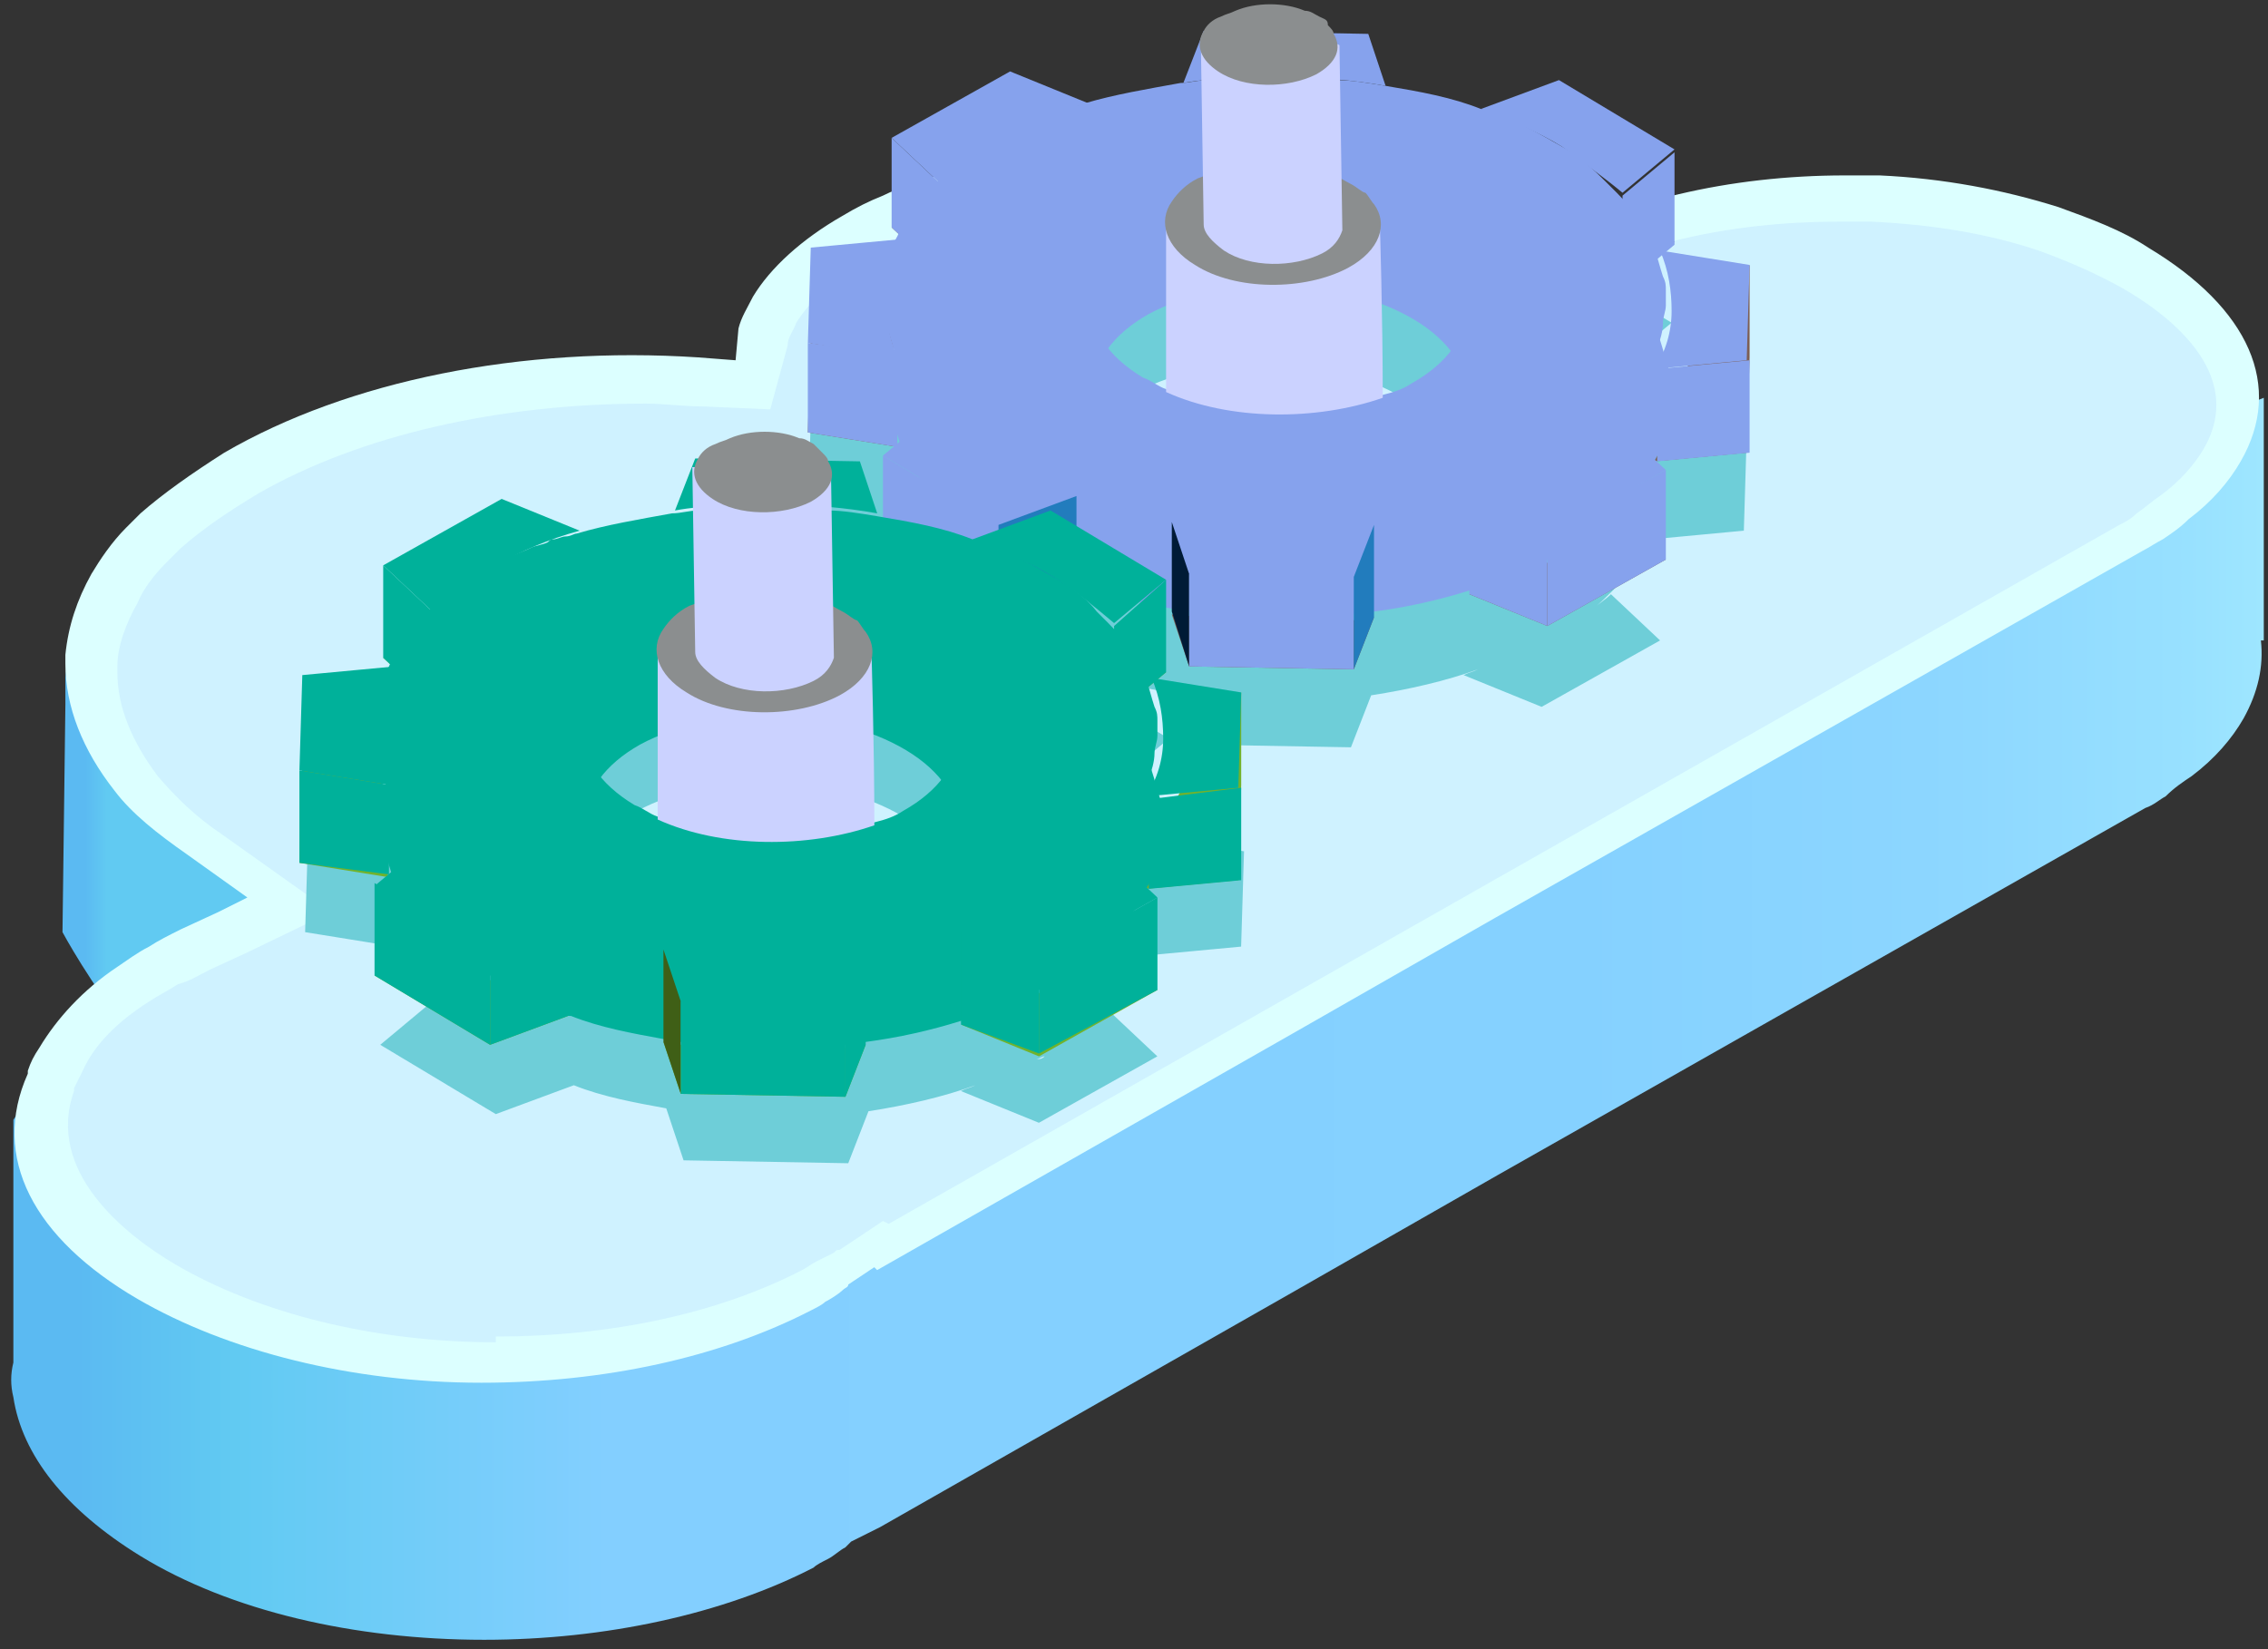 <svg width="143" height="104" viewBox="0 0 143 104" fill="none" xmlns="http://www.w3.org/2000/svg">
<rect x="0" y="0" width="143" height="104" fill="#333333" stroke="none"/>
<path d="M0.843 88.109C0.661 87.381 0.661 86.652 0.843 85.924V70.623L5.396 63.52C4.486 61.88 3.939 67.891 3.939 66.252C3.939 66.07 3.939 65.888 3.939 65.705C4.121 64.066 14.686 64.43 15.597 62.791C16.143 61.88 6.853 50.769 7.764 49.676C8.129 49.312 8.493 48.948 8.675 48.766C10.132 47.309 11.954 54.048 13.957 52.773C21.789 48.219 32.718 46.034 43.829 46.762L46.197 46.944L46.743 44.759C46.926 44.03 47.29 43.483 47.654 42.755C48.747 40.934 50.568 39.112 53.301 37.655C54.029 37.291 54.94 36.744 55.851 36.38C56.944 35.833 58.036 35.469 59.312 35.105C62.954 34.012 66.779 33.465 70.605 33.465C77.162 33.465 83.901 34.923 88.819 37.655C90.094 38.383 91.369 39.294 92.28 40.205L93.919 41.844L95.741 40.569C96.287 40.205 96.651 39.841 97.198 39.658C102.298 36.744 109.219 35.105 116.505 35.105H116.687L142.734 25.087V40.387H142.552C142.734 42.026 142.37 43.666 141.459 45.305C140.731 46.58 139.638 47.855 138.181 48.948C137.634 49.312 137.088 49.676 136.541 50.223C136.177 50.405 135.813 50.769 135.266 50.952L94.466 74.084L81.715 81.37L55.486 96.306L53.665 97.216C53.483 97.399 53.483 97.399 53.301 97.581C52.936 97.763 52.572 98.127 52.208 98.309C51.843 98.492 51.479 98.674 51.297 98.856C45.651 101.77 38.182 103.409 30.532 103.409C22.336 103.409 14.504 101.588 8.857 98.127C4.121 95.213 1.389 91.752 0.843 88.109Z" fill="url(#paint0_linear_200_48828)"/>
<path d="M23.612 62.062C23.977 65.887 23.066 70.077 21.973 73.72C21.609 75.177 21.062 76.634 20.334 77.909C18.33 77.18 16.509 67.709 14.869 66.798C11.408 72.627 3.94 58.784 3.94 58.784L4.123 44.394C4.123 43.848 4.123 43.301 4.123 42.755C4.487 38.748 7.037 34.74 11.955 31.462C17.966 31.826 23.248 56.598 23.612 62.062Z" fill="url(#paint1_linear_200_48828)"/>
<path d="M8.676 81.916C14.322 85.195 22.155 87.198 30.351 87.198C38.183 87.198 45.469 85.559 51.116 82.645C51.48 82.463 51.844 82.281 52.026 82.099C52.391 81.916 52.937 81.552 53.119 81.37C53.302 81.188 53.484 81.188 53.484 81.006L55.123 79.913L55.305 80.095L81.534 65.159L94.284 57.873L135.085 34.741C135.449 34.558 135.996 34.194 136.36 34.012C136.906 33.648 137.453 33.283 137.999 32.737C139.456 31.644 140.549 30.369 141.278 29.094C144.01 24.358 141.824 19.44 135.449 15.615C133.81 14.522 131.806 13.794 129.803 13.065C126.342 11.972 122.517 11.244 118.51 11.062C117.781 11.062 117.053 11.062 116.324 11.062C109.038 11.062 102.117 12.701 97.016 15.615C96.47 15.98 95.924 16.162 95.559 16.526L93.738 17.801L92.099 16.162C91.188 15.251 89.913 14.34 88.638 13.612C83.72 10.697 77.163 9.24 70.423 9.422C66.598 9.422 62.591 9.969 59.13 11.062C58.037 11.426 56.762 11.79 55.669 12.337C54.759 12.701 54.03 13.065 53.119 13.612C50.569 15.069 48.566 16.89 47.473 18.712C47.109 19.44 46.744 19.987 46.562 20.715L46.38 22.719L44.012 22.537C32.901 21.808 21.973 23.994 14.14 28.548C12.137 29.823 10.315 31.098 8.858 32.373C8.494 32.737 8.129 33.101 7.947 33.283C7.037 34.194 6.308 35.287 5.762 36.198C4.851 37.837 4.304 39.476 4.122 41.298C4.122 41.48 4.122 41.662 4.122 41.844C4.122 44.576 5.215 47.309 7.219 49.859C8.312 51.316 9.951 52.591 11.772 53.866L15.597 56.598L13.776 57.509L11.408 58.602C10.68 58.966 9.951 59.33 9.404 59.694C8.676 60.059 7.947 60.605 7.401 60.97C5.215 62.427 3.576 64.248 2.483 66.07C2.119 66.616 1.936 66.98 1.754 67.527V67.709C-0.614 72.991 2.119 78.091 8.676 81.916Z" fill="#DCFFFF"/>
<path d="M31.261 84.284C38.547 84.284 45.287 82.827 50.569 80.095C50.933 79.913 51.115 79.73 51.48 79.548C51.844 79.366 52.208 79.184 52.572 79.002C52.755 78.82 52.755 78.82 52.937 78.82L55.669 76.998L56.033 77.18L133.627 33.101C133.992 32.919 134.356 32.737 134.72 32.373C135.267 32.008 135.631 31.644 136.177 31.28C137.452 30.369 138.363 29.276 138.91 28.365C141.824 23.447 136.359 19.622 133.809 18.165C132.17 17.254 130.531 16.526 128.527 15.797C125.249 14.704 121.788 14.158 117.963 13.976C117.234 13.976 116.506 13.976 115.959 13.976C109.038 13.976 102.663 15.433 98.109 18.165C97.745 18.347 97.198 18.712 96.834 19.076L93.373 21.444L90.459 18.529C89.548 17.801 88.637 16.89 87.544 16.344C83.355 13.794 77.344 12.519 71.151 12.519H70.787C67.144 12.519 63.501 13.065 60.223 13.976C59.13 14.34 58.037 14.704 57.126 15.069C56.398 15.433 55.487 15.797 54.94 16.162C52.755 17.437 51.115 18.894 50.205 20.351C50.022 20.897 49.658 21.262 49.658 21.808L48.565 25.815L44.376 25.633C43.101 25.633 41.826 25.451 40.733 25.451C31.444 25.451 22.701 27.455 16.325 31.098C14.504 32.19 12.865 33.283 11.408 34.558C11.043 34.923 10.861 35.105 10.497 35.469C9.768 36.198 9.04 37.108 8.675 38.019C7.947 39.294 7.4 40.751 7.4 42.026C7.4 42.208 7.4 42.391 7.4 42.391C7.4 44.576 8.311 46.762 9.95 48.948C11.043 50.223 12.318 51.498 13.957 52.591L20.879 57.509L15.597 60.059L13.229 61.152C12.5 61.516 11.954 61.88 11.225 62.062C10.679 62.427 9.95 62.791 9.404 63.155C7.4 64.43 5.943 65.887 5.215 67.527C5.032 67.891 4.85 68.255 4.668 68.62V68.802C2.847 73.902 7.947 77.909 11.043 79.73C16.326 82.827 23.611 84.648 31.261 84.648V84.284Z" fill="#CFF2FF"/>
<path d="M19.238 57.873L20.695 58.784V57.144L19.238 57.873Z" fill="#C7FEFF"/>
<path d="M104.122 34.012L109.951 33.465L110.133 27.455L104.486 26.544C103.94 25.269 103.211 24.176 102.119 23.083L105.397 20.351L98.111 15.979L93.193 17.801C91.372 17.072 89.368 16.708 87.365 16.344L86.272 13.065L75.889 12.883L74.615 16.162C72.611 16.526 70.425 16.89 68.604 17.437L63.686 15.433L56.218 19.622L59.314 22.537C58.221 23.63 57.311 24.722 56.764 25.997L51.118 26.544L50.935 32.555L56.582 33.465C57.129 34.74 57.857 35.833 58.95 36.926L55.671 39.658L62.957 44.03L67.875 42.209C69.697 42.937 71.7 43.301 73.704 43.666L74.797 46.944L85.179 47.126L86.454 43.848C88.822 43.483 91.19 42.937 93.193 42.209C92.829 42.391 92.647 42.391 92.283 42.573L97.201 44.576L104.669 40.387L101.572 37.473C101.208 37.837 100.843 38.019 100.479 38.383C102.119 36.926 103.394 35.469 104.122 34.012ZM55.671 27.273V27.455C55.671 27.455 55.671 27.455 55.671 27.273ZM55.489 29.094C55.489 29.276 55.489 29.276 55.489 29.094V29.094ZM55.489 31.098C55.489 31.28 55.489 31.28 55.489 31.28C55.671 31.098 55.671 31.098 55.489 31.098ZM65.507 17.983C65.507 17.983 65.325 17.983 65.325 18.165C65.325 18.165 65.325 18.165 65.507 17.983ZM60.771 20.533C60.589 20.715 60.589 20.715 60.589 20.715C60.771 20.715 60.771 20.715 60.771 20.533ZM60.407 38.201C60.225 38.201 60.225 38.019 60.043 37.837C60.225 38.019 60.407 38.201 60.407 38.201ZM64.597 40.751C64.779 40.933 64.961 40.933 65.143 40.933C64.961 40.933 64.779 40.751 64.597 40.751ZM104.851 28.365C104.851 28.183 104.669 27.819 104.669 27.637C104.851 27.819 104.851 28.183 104.851 28.365ZM104.669 32.555C104.851 32.19 104.851 32.008 104.851 31.644C104.851 32.008 104.669 32.19 104.669 32.555ZM95.926 18.712C95.561 18.529 95.379 18.529 95.015 18.347C95.197 18.529 95.561 18.712 95.926 18.712ZM86.09 15.979C85.361 15.797 84.632 15.797 83.904 15.615H83.722C84.45 15.615 85.361 15.797 86.09 15.979ZM78.257 15.433C77.711 15.433 76.982 15.433 76.436 15.615C76.982 15.433 77.529 15.433 78.257 15.433ZM82.447 44.03C82.993 44.03 83.358 44.03 83.722 44.03C83.358 44.03 82.811 44.03 82.447 44.03ZM88.458 34.74C87.911 35.105 87.365 35.287 86.636 35.469C82.447 36.926 76.982 36.926 72.975 35.105C72.429 34.923 72.064 34.558 71.518 34.376C66.964 31.644 67.147 27.273 71.7 24.723C76.436 22.172 83.904 22.355 88.458 25.087C93.376 27.819 93.193 32.19 88.458 34.74Z" fill="#6ECED8"/>
<path d="M72.426 60.241L78.254 59.695L78.437 53.684L72.79 52.773C72.244 51.498 71.515 50.405 70.422 49.312L73.701 46.58L66.415 42.209L61.497 44.03C59.676 43.301 57.672 42.937 55.668 42.573L54.575 39.294L44.193 39.112L42.918 42.391C40.915 42.755 38.729 43.119 36.907 43.666L31.989 41.662L24.521 45.852L27.618 48.766C26.525 49.859 25.614 50.952 25.068 52.227L19.421 52.773L19.239 58.784L24.886 59.695C25.432 60.97 26.161 62.062 27.254 63.155L23.975 65.888L31.261 70.259L36.179 68.438C38 69.166 40.004 69.53 42.008 69.895L43.1 73.173L53.483 73.356L54.758 70.077C57.126 69.713 59.493 69.166 61.497 68.438C61.133 68.62 60.951 68.62 60.586 68.802L65.504 70.805L72.972 66.616L69.876 63.702C69.511 64.066 69.147 64.248 68.783 64.612C70.422 63.337 71.697 61.88 72.426 60.241ZM23.975 57.327C23.975 57.509 23.975 57.509 23.975 57.327V57.327ZM33.811 44.394C33.811 44.394 33.629 44.394 33.629 44.577L33.811 44.394ZM29.257 46.944C29.075 47.127 29.075 47.127 29.075 47.127C29.075 47.127 29.075 46.944 29.257 46.944ZM28.893 64.612C28.711 64.612 28.711 64.43 28.529 64.248C28.529 64.43 28.711 64.43 28.893 64.612ZM32.9 66.98C32.9 67.162 32.9 67.162 32.9 66.98V66.98ZM73.337 54.777C73.337 54.594 73.154 54.23 73.154 54.048C73.154 54.23 73.154 54.412 73.337 54.777ZM54.575 42.209C53.847 42.026 53.118 42.026 52.39 41.844H52.208C52.754 42.026 53.665 42.209 54.575 42.209ZM48.018 70.441C48.2 70.441 48.383 70.441 48.383 70.441C48.383 70.441 48.383 70.441 48.018 70.441ZM56.943 61.152C56.397 61.516 55.85 61.698 55.122 61.88C50.933 63.337 45.468 63.337 41.461 61.516C40.915 61.334 40.55 60.97 40.004 60.787C35.45 58.055 35.632 53.684 40.186 51.134C44.922 48.584 52.39 48.766 56.943 51.498C61.679 54.23 61.497 58.602 56.943 61.152ZM65.869 66.616C65.686 66.798 65.504 66.798 65.322 66.798C65.504 66.798 65.686 66.616 65.869 66.616C66.597 66.252 67.144 65.888 67.872 65.341C67.144 65.705 66.597 66.252 65.869 66.616Z" fill="#6ECED8"/>
<path d="M98.474 15.069C97.199 14.34 95.924 13.612 94.467 13.065C94.103 12.883 93.738 12.701 93.374 12.701C91.553 11.972 89.549 11.608 87.545 11.244C86.453 11.062 85.542 10.879 84.449 10.879C83.903 10.879 83.356 10.697 82.81 10.697C82.263 10.697 81.717 10.697 81.17 10.697C80.442 10.697 79.895 10.697 79.349 10.697C78.438 10.697 77.345 10.697 76.434 10.879C75.888 10.879 75.342 11.062 74.795 11.062C72.792 11.426 70.606 11.79 68.784 12.337C68.602 12.337 68.42 12.519 68.056 12.519C67.874 12.519 67.692 12.701 67.327 12.701C67.145 12.701 67.145 12.701 66.963 12.883C66.599 13.065 66.234 13.065 65.87 13.247C65.506 13.429 64.959 13.612 64.595 13.794C64.231 13.976 63.866 14.158 63.32 14.34C62.956 14.522 62.592 14.704 62.227 15.069C61.863 15.251 61.499 15.615 61.134 15.797C60.952 15.979 60.588 16.162 60.406 16.344L60.224 16.526C60.041 16.708 59.859 16.708 59.859 16.89C59.677 17.072 59.495 17.072 59.495 17.255C58.402 18.347 57.491 19.44 56.945 20.715C56.763 21.08 56.581 21.262 56.581 21.626C56.398 22.172 56.216 22.719 56.216 23.265C56.216 23.63 56.034 23.994 56.034 24.358C56.034 24.723 56.034 24.905 56.034 25.269C56.034 25.633 56.034 25.815 56.216 26.18C56.398 26.726 56.581 27.455 56.763 28.001C57.309 29.276 58.038 30.369 59.131 31.462C59.313 31.644 59.313 31.826 59.495 31.826C59.677 32.008 60.041 32.373 60.224 32.555C60.406 32.737 60.77 32.919 60.952 33.101C61.134 33.283 61.499 33.465 61.863 33.648C62.227 33.83 62.592 34.194 62.956 34.376C63.32 34.558 63.684 34.74 64.049 35.105C64.413 35.287 64.777 35.469 65.141 35.651C65.506 35.833 65.87 36.016 66.052 36.198C66.416 36.38 66.781 36.562 67.327 36.744C67.509 36.926 67.692 36.926 68.056 36.926C69.877 37.655 71.881 38.019 73.885 38.383C74.977 38.566 75.888 38.748 76.981 38.748C77.527 38.748 78.074 38.93 78.62 38.93C79.167 38.93 79.713 38.93 80.26 38.93C80.988 38.93 81.535 38.93 82.081 38.93C82.992 38.93 84.085 38.93 84.995 38.748C85.542 38.748 86.088 38.566 86.635 38.566C90.824 38.019 94.649 36.744 97.928 35.105C101.024 33.283 103.392 31.098 104.485 28.73C104.667 28.365 104.849 28.183 104.849 27.819C105.031 27.273 105.214 26.726 105.214 26.18C105.214 25.815 105.396 25.451 105.396 25.087C105.396 24.723 105.396 24.54 105.396 24.176C105.396 23.812 105.396 23.63 105.214 23.265C105.031 22.719 104.849 21.99 104.667 21.444C104.121 20.169 103.392 19.076 102.299 17.983C102.117 17.801 101.753 17.437 101.571 17.255C100.66 16.708 99.749 15.797 98.474 15.069ZM89.185 20.169C93.738 22.901 93.556 27.273 89.003 29.823C84.267 32.373 76.799 32.191 72.245 29.458C67.692 26.726 67.874 22.355 72.427 19.805C77.163 17.255 84.631 17.437 89.185 20.169Z" fill="#86A2ED"/>
<path d="M97.927 35.287C99.566 34.376 100.841 33.465 101.934 32.373L105.03 35.287L97.562 39.476L92.644 37.473C94.648 36.926 96.287 36.198 97.927 35.287Z" fill="#7D5E53"/>
<path d="M63.321 14.34C61.682 15.251 60.407 16.162 59.314 17.255L56.218 14.34L63.686 10.151L68.604 12.154C66.6 12.883 64.961 13.612 63.321 14.34Z" fill="#7D5E53"/>
<path d="M56.218 8.694V14.34L59.314 17.255V11.608L56.218 8.694Z" fill="#86A2ED"/>
<path d="M80.259 39.294C82.445 39.294 84.63 39.294 86.634 38.93L85.359 42.209L74.977 42.026L73.884 38.748C75.887 38.93 78.073 39.112 80.259 39.294Z" fill="#7D5E53"/>
<path d="M80.987 10.515C78.802 10.515 76.616 10.515 74.612 10.879L75.887 7.601L86.27 7.783L87.362 11.062C85.359 10.879 83.173 10.515 80.987 10.515Z" fill="#7D5E53"/>
<path d="M62.776 34.74C64.233 35.651 66.054 36.38 67.876 37.108L62.958 38.93L55.672 34.558L58.95 31.826C60.043 32.737 61.318 33.83 62.776 34.74Z" fill="#7D5E53"/>
<path d="M98.474 15.069C97.017 14.158 95.195 13.43 93.374 12.701L98.292 10.88L105.578 15.251L102.299 17.983C101.206 17.073 99.931 15.98 98.474 15.069Z" fill="#7D5E53"/>
<path d="M105.58 15.433V9.604L102.302 12.336V18.165L105.58 15.433Z" fill="#86A2ED"/>
<path d="M55.853 24.358C55.853 25.633 56.036 26.908 56.582 28.183L50.935 27.272L51.118 21.262L56.946 20.715C56.218 21.808 55.853 23.083 55.853 24.358Z" fill="#7D5E53"/>
<path d="M56.582 22.355L50.935 21.626V27.273L56.582 28.183V22.355Z" fill="#86A2ED"/>
<path d="M105.396 25.451C105.396 24.176 110.314 16.708 110.314 16.708V22.537L110.131 28.548L104.303 29.094C105.031 27.819 105.396 26.726 105.396 25.451Z" fill="#7D5E53"/>
<path d="M104.485 29.094V23.265L110.314 22.719V28.548L104.485 29.094Z" fill="#86A2ED"/>
<path d="M98.477 9.24C97.202 8.511 95.927 7.783 94.47 7.236C94.106 7.054 93.741 6.872 93.377 6.872C91.555 6.143 89.552 5.779 87.366 5.415C86.273 5.233 85.18 5.051 84.27 5.051C83.723 5.051 83.177 4.868 82.63 4.868C82.084 4.868 81.537 4.868 80.991 4.868C80.263 4.868 79.716 4.868 78.987 4.868C78.077 4.868 76.984 4.868 76.073 5.051C75.527 5.051 74.98 5.233 74.434 5.233C72.43 5.597 70.245 5.961 68.423 6.508C68.241 6.508 68.059 6.69 67.695 6.69C67.512 6.69 67.148 6.872 66.966 6.872C66.784 6.872 66.784 6.872 66.602 7.054C66.237 7.236 65.873 7.236 65.509 7.418C65.144 7.601 64.598 7.783 64.234 7.965C63.869 8.147 63.323 8.329 62.959 8.511C62.594 8.694 62.23 8.876 61.866 9.24C61.502 9.422 61.137 9.786 60.773 9.969C60.591 10.151 60.227 10.333 60.044 10.515L59.862 10.697C59.68 10.879 59.498 10.879 59.498 11.061C59.316 11.244 59.134 11.243 59.134 11.426C58.041 12.518 57.13 13.611 56.584 14.886C56.401 15.251 56.219 15.433 56.219 15.797C56.037 16.344 55.855 16.89 55.855 17.436C55.855 17.801 55.673 18.165 55.673 18.529C55.673 18.894 55.673 19.076 55.673 19.44C55.673 19.804 55.673 19.987 55.855 20.351C56.037 20.897 56.219 21.626 56.401 22.172C56.948 23.447 57.676 24.54 58.769 25.633C58.951 25.815 59.134 25.815 59.134 25.997C59.316 26.18 59.68 26.544 59.862 26.726C60.044 26.908 60.409 27.09 60.591 27.272C60.773 27.454 61.137 27.637 61.502 27.819C61.866 28.001 62.23 28.183 62.594 28.547C62.959 28.73 63.323 28.912 63.687 29.276C64.052 29.458 64.416 29.64 64.78 29.822C65.144 30.005 65.509 30.187 65.691 30.369C66.055 30.551 66.419 30.733 66.966 30.915C67.148 31.097 67.33 31.097 67.695 31.097C69.516 31.826 71.519 32.19 73.523 32.555C74.616 32.737 75.709 32.919 76.62 32.919C77.166 32.919 77.713 33.101 78.259 33.101C78.805 33.101 79.352 33.101 79.898 33.101C80.627 33.101 81.173 33.101 81.72 33.101C82.812 33.101 83.723 33.101 84.634 32.919C85.18 32.919 85.727 32.737 86.273 32.737C90.463 32.19 94.288 31.097 97.566 29.276C100.845 27.454 103.031 25.269 104.124 22.901C104.306 22.537 104.488 22.355 104.488 21.99C104.67 21.444 104.852 20.897 104.852 20.351C104.852 19.987 105.034 19.622 105.034 19.258C105.034 18.894 105.034 18.712 105.034 18.347C105.034 17.983 105.034 17.801 104.852 17.436C104.67 16.89 104.488 16.162 104.306 15.615C103.759 14.34 103.031 13.247 101.938 12.154C101.756 11.972 101.391 11.608 101.209 11.426C100.663 10.879 99.752 9.969 98.477 9.24ZM89.188 14.522C93.741 17.254 93.559 21.626 89.005 24.176C88.459 24.54 87.913 24.722 87.184 24.904C82.995 26.362 77.53 26.362 73.523 24.54C72.977 24.358 72.612 23.994 72.066 23.812C67.512 21.079 67.695 16.708 72.248 14.158C77.166 11.608 84.634 11.79 89.188 14.522Z" fill="#86A2ED"/>
<path d="M97.929 29.64C99.568 28.73 100.843 27.819 101.936 26.726L105.032 29.64L97.564 33.83L92.647 31.826C94.65 31.28 96.289 30.551 97.929 29.64Z" fill="#86A2ED"/>
<path d="M63.322 8.694C61.683 9.604 60.408 10.515 59.315 11.608L56.219 8.694L63.687 4.504L68.605 6.508C66.601 7.054 64.962 7.783 63.322 8.694Z" fill="#86A2ED"/>
<path d="M80.26 33.465C82.446 33.465 84.631 33.466 86.635 33.101L85.36 36.38L74.978 36.198L73.885 32.919C75.888 33.283 78.074 33.465 80.26 33.465Z" fill="#86A2ED"/>
<path d="M80.988 4.869C78.803 4.869 76.617 4.869 74.613 5.233L75.888 1.954L86.271 2.136L87.364 5.415C85.36 5.051 83.174 4.869 80.988 4.869Z" fill="#86A2ED"/>
<path d="M62.776 28.912C64.234 29.823 66.055 30.551 67.877 31.28L62.959 33.101L55.673 28.73L58.952 25.998C60.044 26.908 61.319 28.001 62.776 28.912Z" fill="#86A2ED"/>
<path d="M98.475 9.24C97.018 8.329 95.197 7.601 93.375 6.872L98.293 5.051L105.579 9.422L102.3 12.155C101.207 11.244 99.932 10.333 98.475 9.24Z" fill="#86A2ED"/>
<path d="M55.855 18.712C55.855 19.987 56.037 21.262 56.583 22.537L50.937 21.626L51.119 15.615L56.947 15.069C56.219 16.162 55.855 17.437 55.855 18.712Z" fill="#86A2ED"/>
<path d="M105.397 19.622C105.397 18.347 105.214 17.072 104.668 15.797L110.315 16.708L110.132 22.719L104.304 23.265C105.032 22.172 105.397 20.897 105.397 19.622Z" fill="#86A2ED"/>
<path d="M97.562 39.477V33.648L92.644 31.826V37.473L97.562 39.477Z" fill="#86A2ED"/>
<path d="M74.977 42.026V36.198L73.884 32.919V38.566L74.977 42.026Z" fill="#001B36"/>
<path d="M62.958 33.101L55.672 28.73V34.376L62.958 38.748V33.101Z" fill="#86A2ED"/>
<path d="M105.034 35.287V29.64L97.566 33.648V39.476L105.034 35.287Z" fill="#86A2ED"/>
<path d="M85.36 42.209V36.38L74.978 36.198V42.026L85.36 42.209Z" fill="#86A2ED"/>
<path d="M67.874 31.28L62.956 33.101V38.748L67.874 37.108V31.28Z" fill="#227CBD"/>
<path d="M86.633 38.93V33.101L85.358 36.38V42.209L86.633 38.93Z" fill="#227CBD"/>
<path d="M87.002 14.158C86.82 13.976 73.523 13.794 73.523 13.976C73.523 14.158 73.523 19.805 73.523 24.723C77.531 26.544 82.995 26.544 87.184 25.087C87.184 19.805 87.002 14.158 87.002 14.158Z" fill="#CBD2FF"/>
<path d="M85.182 11.608C84.817 11.426 84.271 11.062 83.725 10.88C81.721 10.151 78.989 10.151 76.985 10.697C76.439 10.88 76.074 11.062 75.528 11.244C74.799 11.608 74.253 12.155 73.889 12.701C72.978 13.976 73.524 15.616 75.346 16.708C77.896 18.348 82.267 18.348 85 16.89C87.003 15.798 87.55 14.158 86.639 12.883C86.457 12.701 86.275 12.337 86.092 12.155C85.91 12.155 85.546 11.79 85.182 11.608Z" fill="#8B8E8F"/>
<path d="M75.712 2.501C75.712 2.683 75.894 13.794 75.894 14.158C75.894 14.705 76.441 15.251 77.169 15.798C78.808 16.891 81.54 16.89 83.362 15.98C84.091 15.616 84.455 15.069 84.637 14.523C84.637 14.158 84.455 2.865 84.455 2.865C84.455 2.501 75.894 2.319 75.712 2.501Z" fill="#CBD2FF"/>
<path d="M83.178 1.044C82.814 0.861 82.632 0.679 82.268 0.679C80.993 0.133 79.171 0.133 77.896 0.679C77.532 0.861 77.35 0.861 76.986 1.044C76.439 1.226 76.075 1.59 75.893 1.954C75.346 2.865 75.71 3.776 76.803 4.504C78.443 5.597 81.175 5.597 82.996 4.686C84.271 3.958 84.636 3.047 84.089 2.136C84.089 1.954 83.907 1.772 83.725 1.59C83.725 1.226 83.543 1.226 83.178 1.044Z" fill="#8B8E8F"/>
<path d="M66.419 42.209C65.144 41.48 63.869 40.752 62.412 40.205C62.048 40.023 61.684 39.841 61.319 39.841C59.498 39.112 57.494 38.748 55.491 38.384C54.398 38.202 53.487 38.02 52.394 38.02C51.848 38.02 51.301 37.837 50.755 37.837C50.209 37.837 49.662 37.837 49.116 37.837C48.387 37.837 47.841 37.837 47.294 37.837C46.383 37.837 45.291 37.837 44.38 38.02C43.833 38.02 43.287 38.202 42.74 38.202C40.737 38.566 38.551 38.93 36.73 39.477C36.547 39.477 36.365 39.659 36.001 39.659C35.819 39.659 35.637 39.841 35.273 39.841C35.09 39.841 35.09 39.841 34.908 40.023C34.544 40.205 34.18 40.205 33.815 40.388C33.451 40.57 32.905 40.752 32.54 40.934C32.176 41.116 31.812 41.298 31.265 41.48C30.901 41.663 30.537 41.845 30.172 42.209C29.808 42.391 29.444 42.755 29.08 42.938C28.897 43.12 28.533 43.302 28.351 43.484L28.169 43.666C27.987 43.848 27.805 43.848 27.805 44.031C27.622 44.213 27.44 44.213 27.44 44.395C26.347 45.488 25.437 46.581 24.89 47.855C24.708 48.22 24.526 48.402 24.526 48.766C24.344 49.313 24.162 49.859 24.162 50.406C24.162 50.77 23.98 51.134 23.98 51.498C23.98 51.863 23.98 52.045 23.98 52.409C23.98 52.773 23.98 52.956 24.162 53.32C24.344 53.866 24.526 54.595 24.708 55.141C25.255 56.416 25.983 57.509 27.076 58.602C27.258 58.784 27.258 58.966 27.44 58.966C27.622 59.148 27.987 59.513 28.169 59.695C28.351 59.877 28.715 60.059 28.897 60.241C29.08 60.424 29.444 60.606 29.808 60.788C30.172 60.97 30.537 61.334 30.901 61.516C31.265 61.699 31.63 61.881 31.994 62.245C32.358 62.427 32.722 62.609 33.087 62.791C33.451 62.974 33.815 63.156 33.998 63.338C34.362 63.52 34.726 63.702 35.273 63.884C35.455 64.067 35.637 64.067 36.001 64.067C37.823 64.795 39.826 65.159 41.83 65.524C42.923 65.706 43.833 65.888 44.926 65.888C45.473 65.888 46.019 66.07 46.566 66.07C47.112 66.07 47.658 66.07 48.205 66.07C48.934 66.07 49.48 66.07 50.026 66.07C50.937 66.07 52.03 66.07 52.941 65.888C53.487 65.888 54.033 65.706 54.58 65.706C58.769 65.159 62.594 63.884 65.873 62.245C68.969 60.424 71.337 58.238 72.43 55.87C72.612 55.506 72.794 55.324 72.794 54.959C72.977 54.413 73.159 53.866 73.159 53.32C73.159 52.956 73.341 52.591 73.341 52.227C73.341 51.863 73.341 51.681 73.341 51.316C73.341 50.952 73.341 50.77 73.159 50.406C72.977 49.859 72.794 49.13 72.612 48.584C72.066 47.309 71.337 46.216 70.245 45.123C70.062 44.941 69.698 44.577 69.516 44.395C68.605 43.666 67.695 42.938 66.419 42.209ZM57.13 47.309C61.684 50.041 61.502 54.413 56.948 56.963C52.212 59.513 44.744 59.331 40.191 56.599C35.637 53.866 35.819 49.495 40.373 46.945C45.108 44.395 52.576 44.577 57.13 47.309Z" fill="#00B19A"/>
<path d="M65.874 62.427C67.513 61.517 68.788 60.606 69.881 59.513L72.978 62.427L65.51 66.617L60.592 64.613C62.595 64.067 64.235 63.338 65.874 62.427Z" fill="#72B22C"/>
<path d="M31.266 41.481C29.627 42.392 28.352 43.302 27.259 44.395L24.162 41.481L31.63 37.291L36.548 39.295C34.544 39.842 32.905 40.57 31.266 41.481Z" fill="#72B22C"/>
<path d="M24.162 35.652V41.481L27.259 44.395V38.566L24.162 35.652Z" fill="#00B19A"/>
<path d="M48.206 66.252C50.392 66.252 52.578 66.252 54.581 65.888L53.306 69.167L42.924 68.984L41.831 65.706C43.835 66.07 46.02 66.252 48.206 66.252Z" fill="#72B22C"/>
<path d="M48.934 37.656C46.748 37.656 44.562 37.656 42.559 38.02L43.834 34.741L54.216 34.923L55.309 38.202C53.305 37.838 51.119 37.656 48.934 37.656Z" fill="#72B22C"/>
<path d="M30.718 61.699C32.175 62.609 33.997 63.338 35.818 64.067L30.9 65.888L23.614 61.516L26.893 58.784C27.986 59.695 29.261 60.788 30.718 61.699Z" fill="#72B22C"/>
<path d="M66.42 42.209C64.963 41.298 63.142 40.57 61.32 39.841L66.238 38.02L73.524 42.391L70.245 45.123C69.153 44.031 67.877 43.12 66.42 42.209Z" fill="#72B22C"/>
<path d="M73.524 42.391V36.563L70.245 39.477V45.123L73.524 42.391Z" fill="#00B19A"/>
<path d="M23.797 51.499C23.797 52.774 23.979 54.049 24.525 55.324L18.879 54.413L19.061 48.402L24.89 47.856C24.161 48.949 23.797 50.224 23.797 51.499Z" fill="#72B22C"/>
<path d="M24.525 49.495L18.879 48.584V54.413L24.525 55.141V49.495Z" fill="#00B19A"/>
<path d="M73.342 52.409C73.342 51.134 78.26 43.666 78.26 43.666V49.495L78.078 55.506L72.249 56.052C72.978 54.959 73.342 53.684 73.342 52.409Z" fill="#72B22C"/>
<path d="M72.431 56.052V50.406L78.259 49.677V55.506L72.431 56.052Z" fill="#00B19A"/>
<path d="M66.418 36.38C65.144 35.651 63.868 34.923 62.411 34.376C62.047 34.194 61.683 34.012 61.318 34.012C59.497 33.283 57.493 32.919 55.308 32.555C54.215 32.373 53.122 32.191 52.211 32.191C51.665 32.191 51.118 32.008 50.572 32.008C50.025 32.008 49.479 32.008 48.932 32.008C48.204 32.008 47.657 32.008 46.929 32.008C46.018 32.008 44.925 32.008 44.015 32.191C43.468 32.191 42.922 32.373 42.375 32.373C40.372 32.737 38.186 33.101 36.364 33.648C36.182 33.648 36 33.83 35.636 33.83C35.454 33.83 35.089 34.012 34.907 34.012C34.725 34.012 34.725 34.012 34.543 34.194C34.179 34.376 33.814 34.376 33.45 34.559C33.086 34.741 32.539 34.923 32.175 35.105C31.811 35.287 31.264 35.469 30.9 35.651C30.536 35.834 30.172 36.016 29.807 36.38C29.443 36.562 29.079 36.926 28.714 37.108C28.532 37.291 28.168 37.473 27.986 37.655L27.804 37.837C27.622 38.019 27.439 38.019 27.439 38.201C27.257 38.383 27.075 38.383 27.075 38.566C25.982 39.659 25.071 40.751 24.525 42.026C24.343 42.391 24.161 42.573 24.161 42.937C23.979 43.484 23.796 44.03 23.796 44.577C23.796 44.941 23.614 45.305 23.614 45.669C23.614 46.034 23.614 46.216 23.614 46.58C23.614 46.944 23.614 47.127 23.796 47.491C23.979 48.037 24.161 48.766 24.343 49.312C24.889 50.587 25.618 51.68 26.711 52.773C26.893 52.955 27.075 52.955 27.075 53.137C27.257 53.319 27.622 53.684 27.804 53.866C27.986 54.048 28.35 54.23 28.532 54.412C28.714 54.594 29.079 54.777 29.443 54.959C29.807 55.141 30.172 55.505 30.536 55.687C30.9 55.87 31.264 56.052 31.629 56.416C31.993 56.598 32.357 56.78 32.721 56.962C33.086 57.145 33.45 57.327 33.632 57.509C33.997 57.691 34.361 57.873 34.907 58.055C35.089 58.237 35.272 58.237 35.636 58.237C37.457 58.966 39.461 59.33 41.465 59.694C42.557 59.877 43.65 60.059 44.561 60.059C45.108 60.059 45.654 60.241 46.2 60.241C46.747 60.241 47.293 60.241 47.84 60.241C48.568 60.241 49.115 60.241 49.661 60.241C50.754 60.241 51.665 60.241 52.575 60.059C53.122 60.059 53.668 59.877 54.215 59.877C58.404 59.33 62.229 58.237 65.508 56.416C68.786 54.594 70.972 52.409 72.065 50.041C72.247 49.676 72.429 49.494 72.429 49.13C72.611 48.584 72.794 48.037 72.794 47.491C72.794 47.127 72.976 46.762 72.976 46.398C72.976 46.034 72.976 45.852 72.976 45.487C72.976 45.123 72.976 44.941 72.794 44.577C72.612 44.03 72.429 43.301 72.247 42.755C71.701 41.48 70.972 40.387 69.879 39.294C69.697 39.112 69.333 38.748 69.151 38.566C68.604 37.837 67.694 37.108 66.418 36.38ZM57.129 41.48C61.683 44.212 61.501 48.584 56.947 51.134C56.401 51.498 55.854 51.68 55.125 51.862C50.936 53.319 45.472 53.319 41.465 51.498C40.918 51.316 40.554 50.952 40.007 50.769C35.454 48.037 35.636 43.666 40.19 41.116C45.108 38.566 52.575 38.748 57.129 41.48Z" fill="#00B19A"/>
<path d="M65.874 56.598C67.513 55.688 68.788 54.777 69.881 53.684L72.978 56.598L65.51 60.788L60.592 58.784C62.595 58.238 64.235 57.509 65.874 56.598Z" fill="#00B19A"/>
<path d="M31.266 35.652C29.627 36.562 28.352 37.473 27.259 38.566L24.162 35.652L31.63 31.462L36.548 33.466C34.544 34.012 32.905 34.741 31.266 35.652Z" fill="#00B19A"/>
<path d="M48.206 60.423C50.392 60.423 52.578 60.423 54.581 60.059L53.306 63.337L42.924 63.155L41.831 59.877C43.835 60.241 46.02 60.423 48.206 60.423Z" fill="#00B19A"/>
<path d="M48.934 31.826C46.748 31.826 44.562 31.826 42.559 32.191L43.834 28.912L54.216 29.094L55.309 32.373C53.305 32.009 51.119 31.826 48.934 31.826Z" fill="#00B19A"/>
<path d="M30.718 56.052C32.175 56.963 33.997 57.691 35.818 58.42L30.9 60.241L23.614 55.87L26.893 53.138C27.986 54.048 29.261 54.959 30.718 56.052Z" fill="#00B19A"/>
<path d="M66.419 36.38C64.962 35.469 63.141 34.741 61.319 34.012L66.237 32.191L73.523 36.562L70.245 39.294C69.152 38.384 67.877 37.291 66.419 36.38Z" fill="#00B19A"/>
<path d="M23.797 45.67C23.797 46.945 23.979 48.22 24.525 49.495L18.879 48.584L19.061 42.573L24.89 42.027C24.161 43.12 23.797 44.395 23.797 45.67Z" fill="#00B19A"/>
<path d="M73.341 46.58C73.341 45.305 73.159 44.03 72.612 42.755L78.259 43.666L78.077 49.677L72.248 50.223C72.977 49.13 73.341 47.855 73.341 46.58Z" fill="#00B19A"/>
<path d="M65.51 66.434V60.788L60.592 58.784V64.613L65.51 66.434Z" fill="#00B19A"/>
<path d="M42.924 68.984V63.156L41.831 59.877V65.706L42.924 68.984Z" fill="#3F5F16"/>
<path d="M30.901 60.06L23.615 55.688V61.517L30.901 65.888V60.06Z" fill="#00B19A"/>
<path d="M72.978 62.427V56.599L65.51 60.788V66.434L72.978 62.427Z" fill="#00B19A"/>
<path d="M53.308 69.166V63.337L42.926 63.155V68.984L53.308 69.166Z" fill="#00B19A"/>
<path d="M35.82 58.42L30.902 60.059V65.888L35.82 64.067V58.42Z" fill="#00B19A"/>
<path d="M54.583 65.888V60.059L53.308 63.338V69.167L54.583 65.888Z" fill="#00B19A"/>
<path d="M54.947 41.116C54.764 40.934 41.468 40.752 41.468 40.934C41.468 41.116 41.468 46.763 41.468 51.681C45.475 53.502 50.939 53.502 55.129 52.045C55.129 46.945 54.947 41.116 54.947 41.116Z" fill="#CBD2FF"/>
<path d="M53.123 38.566C52.759 38.384 52.212 38.019 51.666 37.837C49.662 37.109 46.93 37.109 44.927 37.655C44.38 37.837 44.016 38.019 43.469 38.202C42.741 38.566 42.194 39.112 41.83 39.659C40.919 40.934 41.466 42.573 43.287 43.666C45.837 45.305 50.209 45.305 52.941 43.848C54.945 42.755 55.491 41.116 54.58 39.841C54.398 39.659 54.216 39.294 54.034 39.112C53.852 39.112 53.487 38.748 53.123 38.566Z" fill="#8B8E8F"/>
<path d="M43.652 29.458C43.652 29.64 43.834 40.751 43.834 41.116C43.834 41.662 44.381 42.209 45.109 42.755C46.749 43.848 49.481 43.848 51.303 42.937C52.031 42.573 52.395 42.026 52.578 41.48C52.578 41.116 52.395 29.823 52.395 29.823C52.395 29.458 43.834 29.458 43.652 29.458Z" fill="#CBD2FF"/>
<path d="M51.303 28.001C50.939 27.819 50.757 27.637 50.393 27.637C49.118 27.091 47.296 27.091 46.021 27.637C45.657 27.819 45.475 27.819 45.111 28.001C44.564 28.183 44.2 28.548 44.018 28.912C43.471 29.823 43.836 30.733 44.928 31.462C46.568 32.555 49.3 32.555 51.121 31.644C52.396 30.916 52.761 30.005 52.214 29.094C52.214 28.912 52.032 28.73 51.85 28.548C51.668 28.366 51.486 28.183 51.303 28.001Z" fill="#8B8E8F"/>
<defs>
<linearGradient id="paint0_linear_200_48828" x1="142.75" y1="64.098" x2="0.722" y2="64.098" gradientUnits="userSpaceOnUse">
<stop stop-color="#9EE6FF"/>
<stop offset="0.04" stop-color="#97E0FF"/>
<stop offset="0.15" stop-color="#8CD6FF"/>
<stop offset="0.305" stop-color="#85D1FF"/>
<stop offset="0.736" stop-color="#83CFFF"/>
<stop offset="0.901" stop-color="#61CAF2"/>
<stop offset="0.971" stop-color="#5BBAF2"/>
</linearGradient>
<linearGradient id="paint1_linear_200_48828" x1="30.912" y1="54.747" x2="4.619" y2="54.747" gradientUnits="userSpaceOnUse">
<stop stop-color="#9EE6FF"/>
<stop offset="0.005" stop-color="#9DE5FF"/>
<stop offset="0.1" stop-color="#8AD5FF"/>
<stop offset="0.166" stop-color="#83CFFF"/>
<stop offset="0.378" stop-color="#61CAF2"/>
<stop offset="0.919" stop-color="#61CAF2"/>
<stop offset="0.971" stop-color="#5BBAF2"/>
</linearGradient>
</defs>
</svg>
